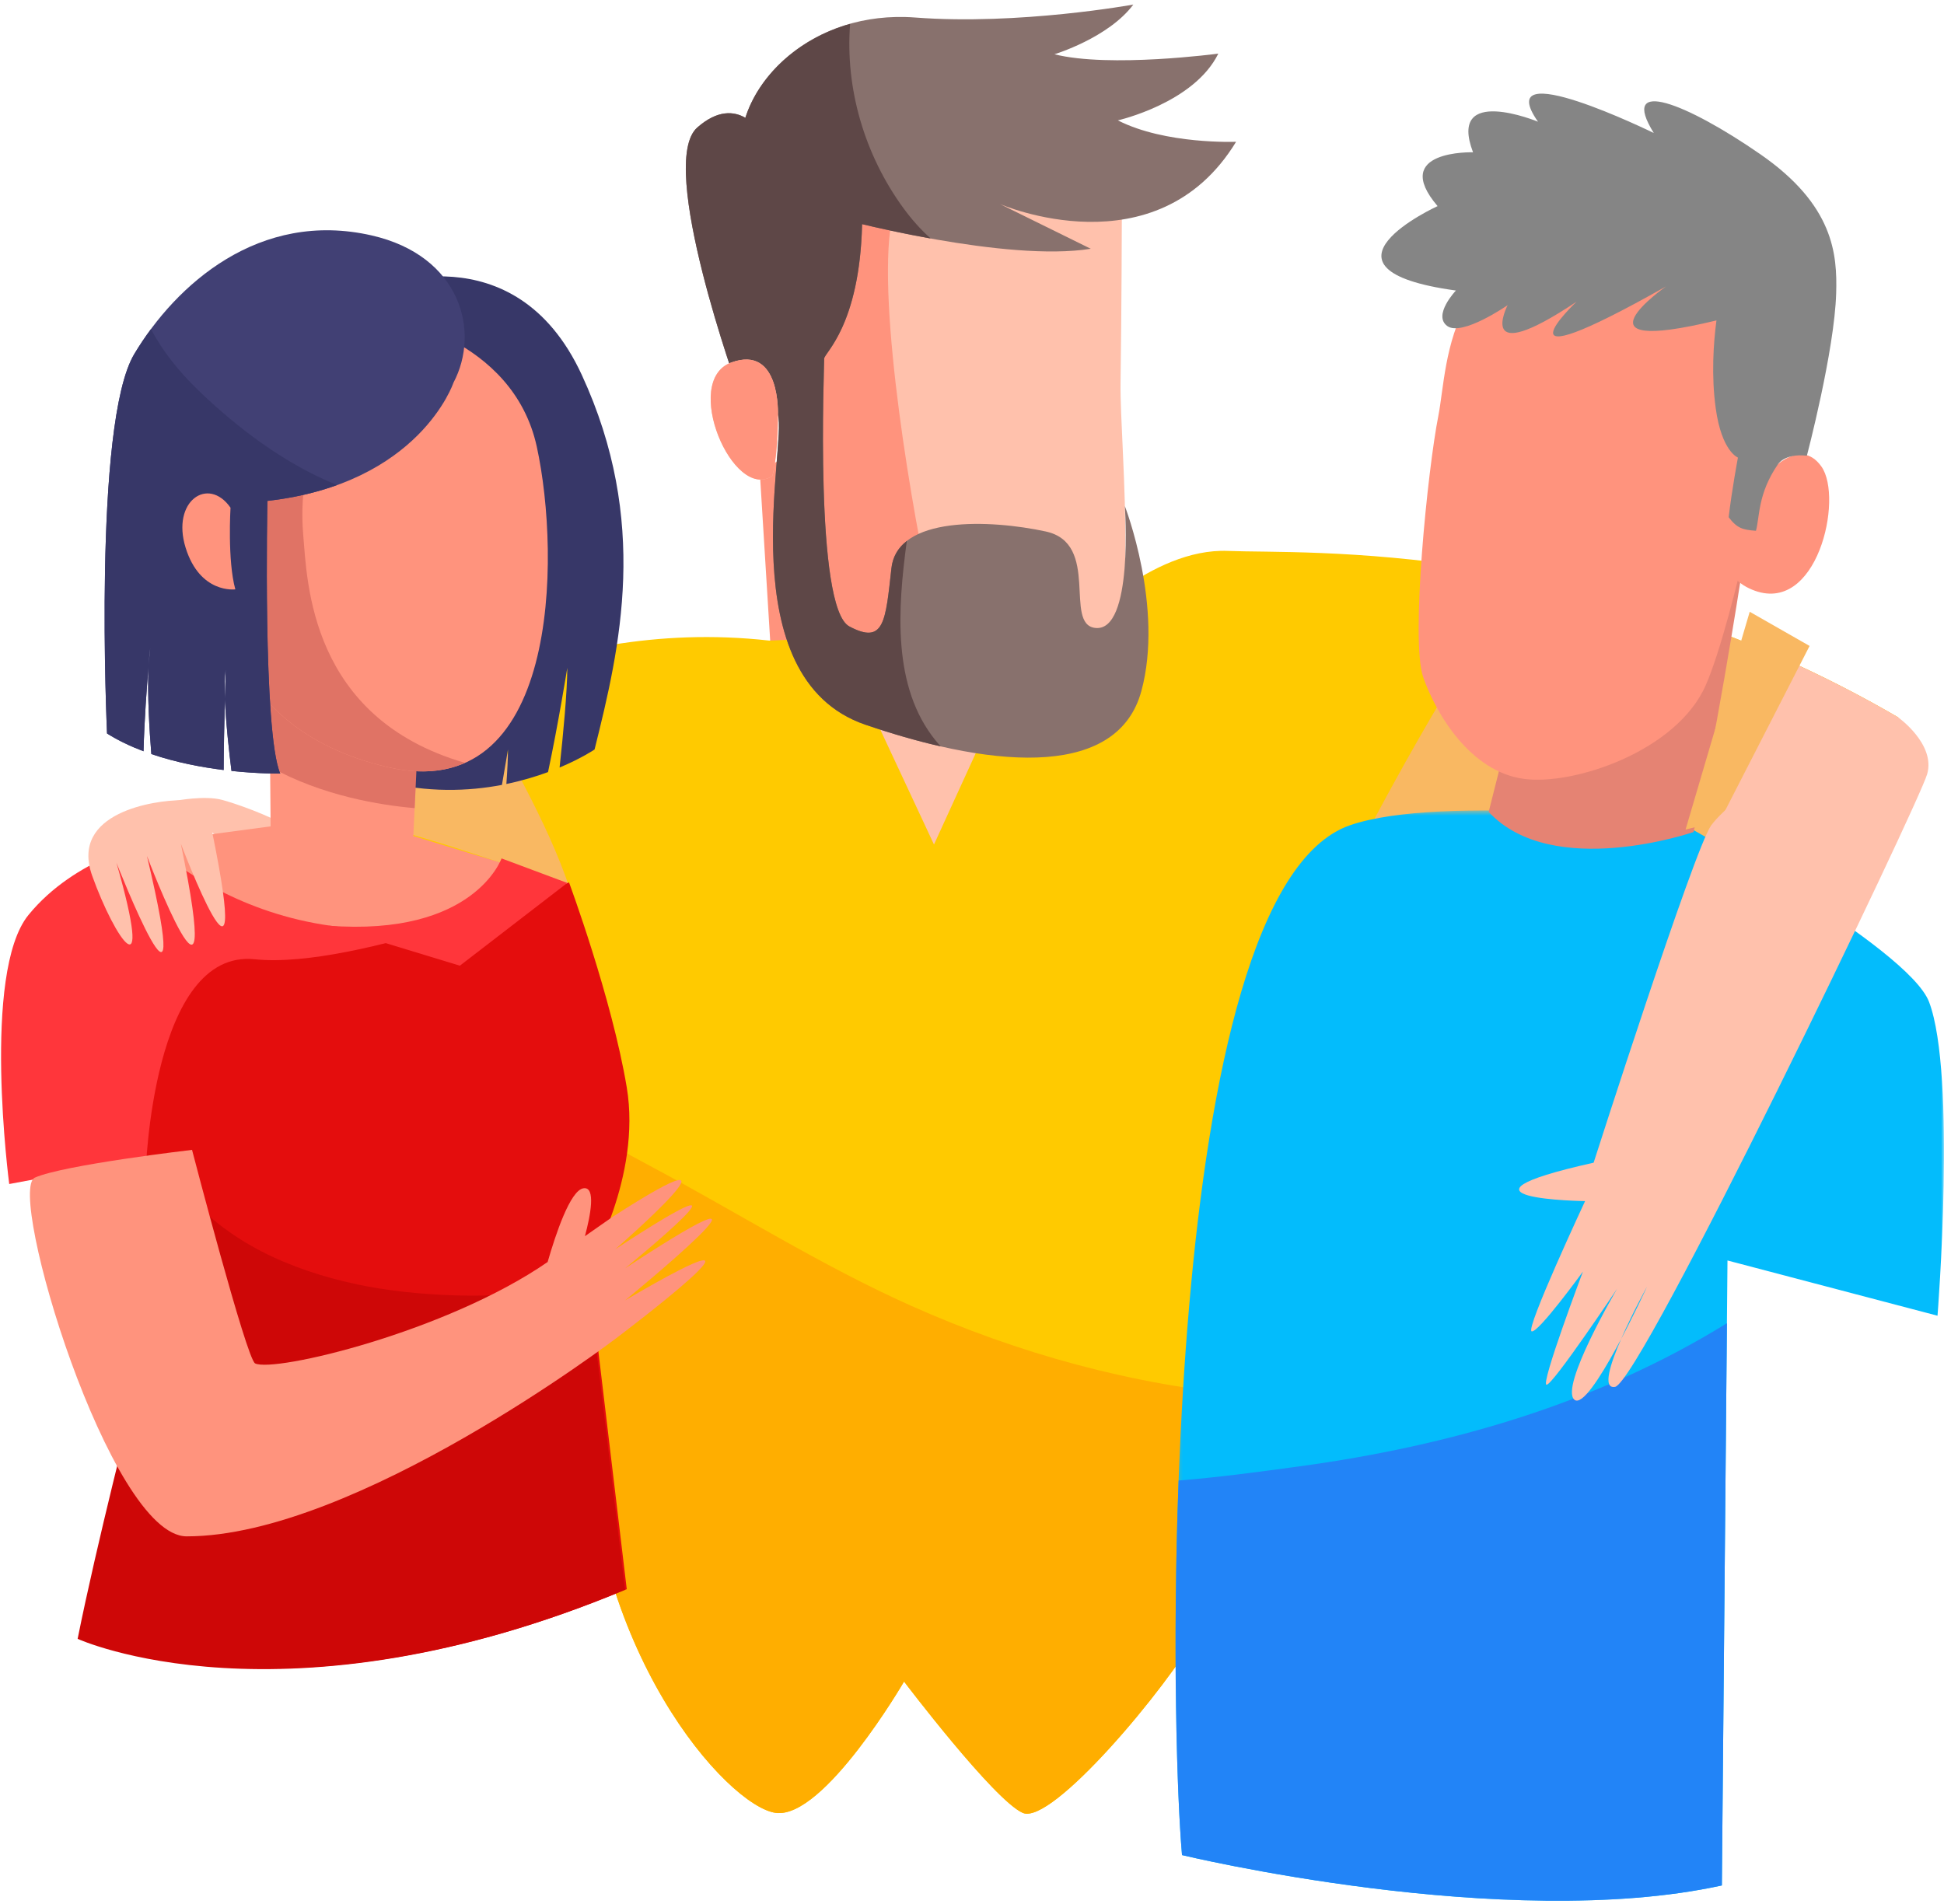 <?xml version="1.0" encoding="UTF-8"?>
<svg width="341px" height="334px" viewBox="0 0 341 334" version="1.1" xmlns="http://www.w3.org/2000/svg" xmlns:xlink="http://www.w3.org/1999/xlink">
    <!-- Generator: Sketch 56.2 (81672) - https://sketch.com -->
    <title>Group 74</title>
    <desc>Created with Sketch.</desc>
    <defs>
        <polygon id="path-1" points="0 0.599 134.794 0.599 134.794 191.885 0 191.885"></polygon>
    </defs>
    <g id="mid-level-feature-pages" stroke="none" stroke-width="1" fill="none" fill-rule="evenodd">
        <g id="midlevel_facebook" transform="translate(-924, -2050)">
            <g id="Group-74" transform="translate(1094.5, 2217.5) scale(-1, 1) translate(-1094.5, -2217.5) translate(924, 2050)">
                <polygon id="Fill-1" fill="#FF937D" points="205.485 119.132 207.736 82.606 199.297 78.111 198.359 120.444"></polygon>
                <g id="Group-73" transform="translate(0, 0.078)">
                    <path d="M105.905,148.836 C105.905,148.836 125.033,275.834 130.659,285.948 C136.285,296.063 156.538,320.226 161.602,317.978 C166.665,315.731 182.418,294.939 182.418,294.939 C182.418,294.939 196.483,319.103 204.922,317.978 C213.361,316.854 238.116,289.32 238.116,247.175 C238.116,205.03 240.929,157.828 240.929,157.828 C240.929,157.828 265.12,146.589 276.935,144.34 L274.684,129.169 C274.684,129.169 245.992,107.815 206.047,112.311 L152.038,110.063 C152.038,110.063 139.098,96.015 125.596,96.577 C112.093,97.138 62.022,94.329 8.013,125.797 L38.393,149.398 L105.905,148.836 Z" id="Fill-2" fill="#FFCA00"></path>
                    <path d="M74.666,100.884 C55.115,104.642 31.955,111.848 8.013,125.797 L38.393,149.398 L102.666,148.863 C94.174,132.404 84.717,116.428 74.666,100.884" id="Fill-4" fill="#F9B862"></path>
                    <path d="M241.016,155.927 C247.375,153.067 267.355,146.163 276.935,144.341 L274.685,129.169 C274.685,129.169 268.627,124.67 258.217,120.237 C252.377,132.078 245.2,143.458 241.016,155.927" id="Fill-6" fill="#F9B862"></path>
                    <path d="M226.977,204.471 C211.752,212.577 197.007,221.93 181.247,228.982 C162.343,237.442 142.097,242.965 121.538,244.774 C125.283,265.606 128.749,282.515 130.659,285.948 C136.285,296.063 156.538,320.226 161.602,317.978 C166.665,315.731 182.418,294.939 182.418,294.939 C182.418,294.939 196.483,319.102 204.922,317.978 C213.361,316.854 238.116,289.319 238.116,247.175 C238.116,230.325 238.566,212.669 239.104,197.542 C235.199,199.979 231.139,202.255 226.977,204.471" id="Fill-8" fill="#FFAE00"></path>
                    <polygon id="Fill-10" fill="#FFC1AC" points="164.04 125.985 169.291 130.854 177.168 148.087 187.669 125.61"></polygon>
                    <path d="M310.167,140.408 C310.167,140.408 305.062,139.417 301.985,140.27 C296.77,141.717 280.705,147.733 286.376,152.463 C292.558,157.62 310.167,140.408 310.167,140.408" id="Fill-12" fill="#FFC1AC"></path>
                    <path d="M144.217,38.026 C144.217,38.026 144.257,54.334 144.442,67.104 C144.61,78.705 140.309,115.854 149.599,122.97 C158.89,130.087 194.481,127.646 198.499,107.604 C202.517,87.563 207.912,51.271 202.932,42.914 C197.952,34.557 180.483,27.814 180.483,27.814 C180.483,27.814 145.687,28.16 144.217,38.026" id="Fill-14" fill="#FFC1AC"></path>
                    <path d="M202.932,42.914 C197.951,34.557 180.483,27.814 180.483,27.814 C180.483,27.814 179.038,27.83 176.747,27.935 C179.455,29.915 181.84,32.137 183.24,34.486 C188.221,42.843 182.826,79.134 178.807,99.176 C176.166,112.354 159.871,117.921 146.38,118.165 C147.209,120.276 148.259,121.943 149.6,122.97 C158.889,130.086 194.481,127.646 198.499,107.604 C202.516,87.563 207.912,51.272 202.932,42.914" id="Fill-16" fill="#FF937D"></path>
                    <path d="M192.462,38.586 C192.462,38.586 164.476,45.947 149.668,43.567 L165.607,35.712 C165.607,35.712 138.141,47.702 124.175,24.797 C124.175,24.797 136.577,25.305 144.915,21.039 C144.915,21.039 131.553,18.01 127.295,9.327 C127.295,9.327 146.356,11.881 156.04,9.442 C156.04,9.442 146.574,6.573 142.201,0.722 C142.201,0.722 162.28,4.38 180.438,2.998 C198.595,1.616 211.196,14.539 211.085,25.878 L207.274,23.595 C207.274,23.595 211.491,15.969 218.686,22.29 C225.879,28.611 211.466,68.433 211.466,68.433 C211.466,68.433 206.165,67.861 204.545,72.758 C202.924,77.654 213.298,118.846 189.181,127.074 C165.064,135.302 144.81,135.89 140.799,121.191 C136.79,106.493 143.692,88.701 143.692,88.701 C143.692,88.701 142.091,110.888 148.895,110.088 C154.475,109.433 147.9,95.25 157.568,93.165 C167.236,91.08 183.592,90.332 184.631,99.592 C185.671,108.851 185.851,113.112 192.019,109.821 C198.188,106.528 196.39,63.916 196.434,62.854 C196.478,61.792 188.9,56.164 189.831,33.515" id="Fill-18" fill="#88716D"></path>
                    <path d="M218.686,22.291 C215.072,19.116 212.211,19.46 210.257,20.588 C208.01,13.508 201.313,6.775 191.88,4.11 C192.769,15.492 189.318,27.121 182.566,36.389 C181.032,38.495 179.426,40.263 177.742,41.768 C182.792,40.858 187.144,39.879 189.778,39.25 C190.211,57.141 196.473,61.889 196.433,62.854 C196.389,63.916 198.189,106.528 192.02,109.821 C185.85,113.112 185.671,108.851 184.631,99.592 C184.402,97.546 183.423,95.99 181.935,94.828 C183.541,106.756 184.515,120.426 176.88,129.839 C176.587,130.2 176.286,130.542 175.978,130.874 C180.185,129.915 184.614,128.633 189.181,127.074 C213.299,118.846 202.924,77.654 204.545,72.758 C206.165,67.861 211.465,68.433 211.465,68.433 C211.465,68.433 225.879,28.612 218.686,22.291" id="Fill-20" fill="#5E4747"></path>
                    <path d="M204.545,72.758 C204.545,72.758 203.991,60.328 212.733,63.522 C221.474,66.717 212.437,87.969 205.526,83.433 C205.526,83.433 204.579,80.558 204.545,72.758" id="Fill-22" fill="#FFC1AC"></path>
                    <path d="M204.545,72.758 C204.545,72.758 203.991,60.328 212.733,63.522 C221.474,66.717 212.437,87.969 205.526,83.433 C205.526,83.433 204.579,80.558 204.545,72.758" id="Fill-24" fill="#FF937D"></path>
                    <g id="Group-28" transform="translate(0, 141.516)">
                        <mask id="mask-2" fill="white">
                            <use xlink:href="#path-1"></use>
                        </mask>
                        <g id="Clip-27"></g>
                        <path d="M37.98,79.549 L1.137,89.24 C1.137,89.24 -2.227,46.989 2.619,34.191 C6.252,24.599 46.239,2.758 46.239,2.758 C46.239,2.758 88.108,-2.377 104.197,3.192 C137.652,14.771 136.104,155.825 133.661,183.867 C133.661,183.867 77.013,197.523 38.966,189.193 L37.98,79.549 Z" id="Fill-26" fill="#03BCFC" mask="url(#mask-2)"></path>
                    </g>
                    <path d="M113.094,257.189 C86.626,253.58 60.794,246.121 38.079,232.073 L38.967,330.708 C77.013,339.038 133.661,325.382 133.661,325.382 C134.569,314.953 135.353,288.889 134.259,259.67 C127.116,259.096 119.979,258.128 113.094,257.189" id="Fill-29" fill="#2284F7"></path>
                    <path d="M35.584,101.078 C35.584,101.078 40.538,133.065 43.944,145.899 C43.944,145.899 68.666,154.433 79.871,142.367 L72.075,111.427 L35.584,101.078 Z" id="Fill-31" fill="#E58373"></path>
                    <path d="M29.643,72.44 C29.643,72.44 23.824,44.796 55.823,42.117 C87.821,39.44 86.871,63.636 88.709,72.939 C90.547,82.241 93.617,112.261 91.355,118.732 C89.092,125.203 83.062,135.333 73.649,136.578 C64.864,137.741 46.845,131.688 41.786,120.122 C36.727,108.555 29.643,72.44 29.643,72.44" id="Fill-33" fill="#FF937D"></path>
                    <path d="M31.024,83.154 C31.024,83.154 25.416,76.258 21.502,81.774 C17.589,87.29 22.243,108.126 33.668,103.373 C45.092,98.621 31.024,83.154 31.024,83.154" id="Fill-35" fill="#FF937D"></path>
                    <path d="M88.831,36.083 C97.258,26.191 82.613,26.64 82.613,26.64 C87.156,14.677 71.22,21.275 71.22,21.275 C79.708,9.136 50.906,23.258 50.906,23.258 C57.083,13.307 45.137,18.045 32.233,26.973 C19.33,35.901 18.717,44.516 18.914,51.35 C19.203,61.476 24.055,79.875 24.055,79.875 C28.007,79.419 29.16,81.422 29.16,81.422 C32.678,86.575 32.309,90.549 32.986,93.045 C35.286,92.866 36.264,92.649 37.772,90.664 C37.196,85.762 36.146,80.2 36.146,80.2 C36.146,80.2 38.988,79.152 40.036,71.592 C40.834,65.834 40.443,60.157 39.915,56.137 C66.459,62.571 48.773,50.184 48.773,50.184 C80.65,68.186 64.46,52.854 64.46,52.854 C82.428,64.861 76.543,53.46 76.543,53.46 C76.543,53.46 84.555,59.015 87.138,57.117 C89.722,55.219 85.617,50.893 85.617,50.893 C113.015,47.132 88.831,36.083 88.831,36.083" id="Fill-37" fill="#858585"></path>
                    <path d="M26.585,116.193 C20.48,118.979 14.275,122.149 8.013,125.797 L38.393,149.398 L41.316,149.374 C36.842,138.106 32.503,126.778 26.585,116.193" id="Fill-39" fill="#FFC1AC"></path>
                    <polygon id="Fill-41" fill="#F9B862" points="39.331 143.966 23.578 113.247 34.079 107.253 45.332 145.465"></polygon>
                    <path d="M8.013,125.797 C8.013,125.797 1.449,130.48 2.949,135.725 C4.45,140.97 53.208,242.492 57.709,243.241 C62.21,243.991 52.083,225.634 52.083,225.634 C52.083,225.634 62.21,247.736 64.835,245.49 C67.461,243.241 57.333,226.009 57.333,226.009 C57.333,226.009 68.586,242.866 69.711,242.866 C70.836,242.866 63.335,223.011 63.335,223.011 C63.335,223.011 71.211,233.876 72.337,233.501 C73.461,233.127 62.96,210.649 62.96,210.649 C62.96,210.649 89.965,210.275 61.46,203.906 C61.46,203.906 43.79,148.747 40.831,144.715 C36.705,139.096 17.201,125.984 8.013,125.797" id="Fill-43" fill="#FFC1AC"></path>
                    <path d="M242.991,155.955 C242.991,155.955 288.374,167.568 314.629,147.712 C314.629,147.712 327.757,150.336 336.007,160.449 C344.26,170.564 339.383,207.652 339.383,207.652 L307.315,201.658 L290.249,171.688 C290.249,171.688 256.494,177.307 242.991,155.955" id="Fill-45" fill="#FF363B"></path>
                    <path d="M317.325,245.766 C317.325,245.766 323.7,270.491 327.076,287.349 C327.076,287.349 291.069,303.832 231.059,278.732 L237.81,222.164 C237.81,222.164 228.433,206.431 231.059,190.696 C233.685,174.962 241.186,154.733 241.186,154.733 C241.186,154.733 278.318,170.093 296.321,168.219 C314.324,166.346 315.449,205.681 315.449,205.681 L317.325,245.766 Z" id="Fill-47" fill="#E40D0D"></path>
                    <path d="M316.03,211.66 C313.603,210.686 311.18,209.703 308.775,208.679 C301.326,217.76 290.17,222.743 278.342,225.259 C268.314,227.393 253.868,228.069 242.446,225.921 C240.859,225.623 239.233,226.244 237.624,226.378 L231.364,278.831 C291.375,303.93 327.382,287.446 327.382,287.446 C324.006,270.588 317.63,245.863 317.63,245.863 L316.03,211.66 Z" id="Fill-49" fill="#CE0707"></path>
                    <path d="M334.883,206.528 C329.82,204.28 307.315,201.658 307.315,201.658 C307.315,201.658 297.751,238.371 296.25,239.121 C292.944,240.772 262.77,233.641 244.938,221.332 C243.54,216.473 240.978,208.785 238.678,208.402 C236.383,208.019 237.469,213.347 238.398,216.801 C235.406,214.718 233.615,213.459 233.615,213.459 C206.61,196.039 233.052,219.078 233.052,219.078 C203.797,199.973 231.364,222.45 231.364,222.45 C197.046,199.973 231.364,228.069 231.364,228.069 C198.733,208.964 233.052,234.812 233.052,234.812 C233.052,234.812 278.623,269.465 308.253,269.465 C321.767,269.465 339.946,208.777 334.883,206.528" id="Fill-51" fill="#FF937D"></path>
                    <path d="M293.719,122.332 L293.532,144.903 L314.629,147.713 C314.629,147.713 286.499,176.559 241.491,154.83 L268.496,146.589 L267.582,127.2 L293.719,122.332 Z" id="Fill-53" fill="#FF937D"></path>
                    <path d="M241.491,154.83 L253.024,150.522 C253.024,150.522 257.806,164.289 283.405,162.323 L260.338,169.347 L241.491,154.83 Z" id="Fill-55" fill="#FF363B"></path>
                    <path d="M275.247,50.498 C275.247,50.498 250.774,40.103 238.959,65.671 C227.066,91.41 232.208,113.435 236.708,131.416 C236.708,131.416 238.944,132.943 242.841,134.579 C242.214,128.797 241.491,121.228 241.491,117.087 C241.491,117.087 243.065,126.909 244.869,135.378 C246.97,136.154 249.429,136.899 252.177,137.469 C252.008,135.139 251.899,133.021 251.899,131.416 C251.899,131.416 252.311,133.987 252.954,137.628 C258.838,138.751 265.988,139.023 273.841,137.036 C291.345,132.607 275.247,50.498 275.247,50.498" id="Fill-57" fill="#373768"></path>
                    <path d="M293.619,134.46 L293.719,122.332 L267.582,127.201 L268.265,141.704 C274.16,141.196 284.467,139.574 293.619,134.46" id="Fill-59" fill="#E07365"></path>
                    <path d="M273.278,55.555 C273.278,55.555 251.055,58.927 246.836,78.314 C242.616,97.7 242.898,141.531 272.996,134.508 C303.096,127.483 303.484,102.239 304.221,93.767 C305.909,74.38 293.532,54.151 273.278,55.555" id="Fill-61" fill="#FF937D"></path>
                    <path d="M273.278,55.555 C273.278,55.555 270.976,55.908 267.719,57.025 C281.391,61.978 289.171,78.142 287.811,93.767 C287.098,101.962 286.708,125.853 259.434,133.761 C263.079,135.377 267.547,135.779 272.996,134.508 C303.096,127.483 303.484,102.239 304.221,93.767 C305.909,74.38 293.532,54.151 273.278,55.555" id="Fill-63" fill="#E07365"></path>
                    <path d="M317.442,62.028 C310.128,49.805 295.501,36.73 275.81,41.226 C260.233,44.782 256.682,58.041 261.463,67.075 C261.463,67.075 267.37,84.776 294.094,87.802 C294.094,87.802 294.938,128.457 291.844,135.631 C291.844,135.631 295.403,135.711 300.396,135.176 C300.799,131.968 301.385,126.767 301.551,122.56 C301.475,119.576 301.408,117.368 301.408,117.368 C301.613,118.595 301.634,120.453 301.551,122.56 C301.65,126.452 301.765,131.656 301.767,135.016 C305.608,134.538 310.114,133.695 314.455,132.214 C314.788,128.086 315.177,121.753 314.944,116.863 C314.763,114.755 314.628,113.434 314.628,113.434 C314.784,114.438 314.884,115.604 314.944,116.863 C315.248,120.42 315.682,126.219 315.823,131.724 C318.066,130.879 320.241,129.856 322.224,128.607 C322.224,128.607 324.756,74.251 317.442,62.028" id="Fill-65" fill="#414074"></path>
                    <path d="M317.442,62.028 C316.573,60.575 315.596,59.111 314.524,57.664 C312.441,61.585 309.605,65.103 306.31,68.3 C299.571,74.84 291.104,81.307 281.876,85.02 C285.365,86.281 289.402,87.271 294.094,87.802 C294.094,87.802 294.938,128.457 291.844,135.631 C291.844,135.631 295.403,135.711 300.396,135.176 C300.799,131.969 301.385,126.767 301.551,122.56 C301.475,119.576 301.408,117.368 301.408,117.368 C301.613,118.595 301.634,120.453 301.551,122.56 C301.65,126.452 301.765,131.656 301.767,135.016 C305.608,134.538 310.114,133.695 314.455,132.214 C314.788,128.086 315.177,121.753 314.944,116.863 C314.763,114.755 314.628,113.434 314.628,113.434 C314.784,114.438 314.884,115.604 314.944,116.863 C315.248,120.42 315.682,126.219 315.823,131.724 C318.066,130.879 320.241,129.856 322.224,128.607 C322.224,128.607 324.756,74.251 317.442,62.028" id="Fill-67" fill="#373768"></path>
                    <path d="M300.564,88.991 C300.564,88.991 301.127,98.263 299.72,103.32 C299.72,103.32 305.909,104.163 308.441,96.014 C310.972,87.867 304.503,83.372 300.564,88.991" id="Fill-69" fill="#FF937D"></path>
                    <path d="M303.819,145.699 C303.819,145.699 304.883,140.318 309.286,140.318 C313.688,140.318 328.832,142.376 324.83,153.569 C320.828,164.762 313.832,174.845 320.57,151.294 C320.57,151.294 306.402,187.313 315.22,150.106 C315.22,150.106 301.349,186.521 309.286,147.913 C309.286,147.913 296.388,182.015 303.819,145.699" id="Fill-71" fill="#FFC1AC"></path>
                </g>
            </g>
        </g>
    </g>
</svg>